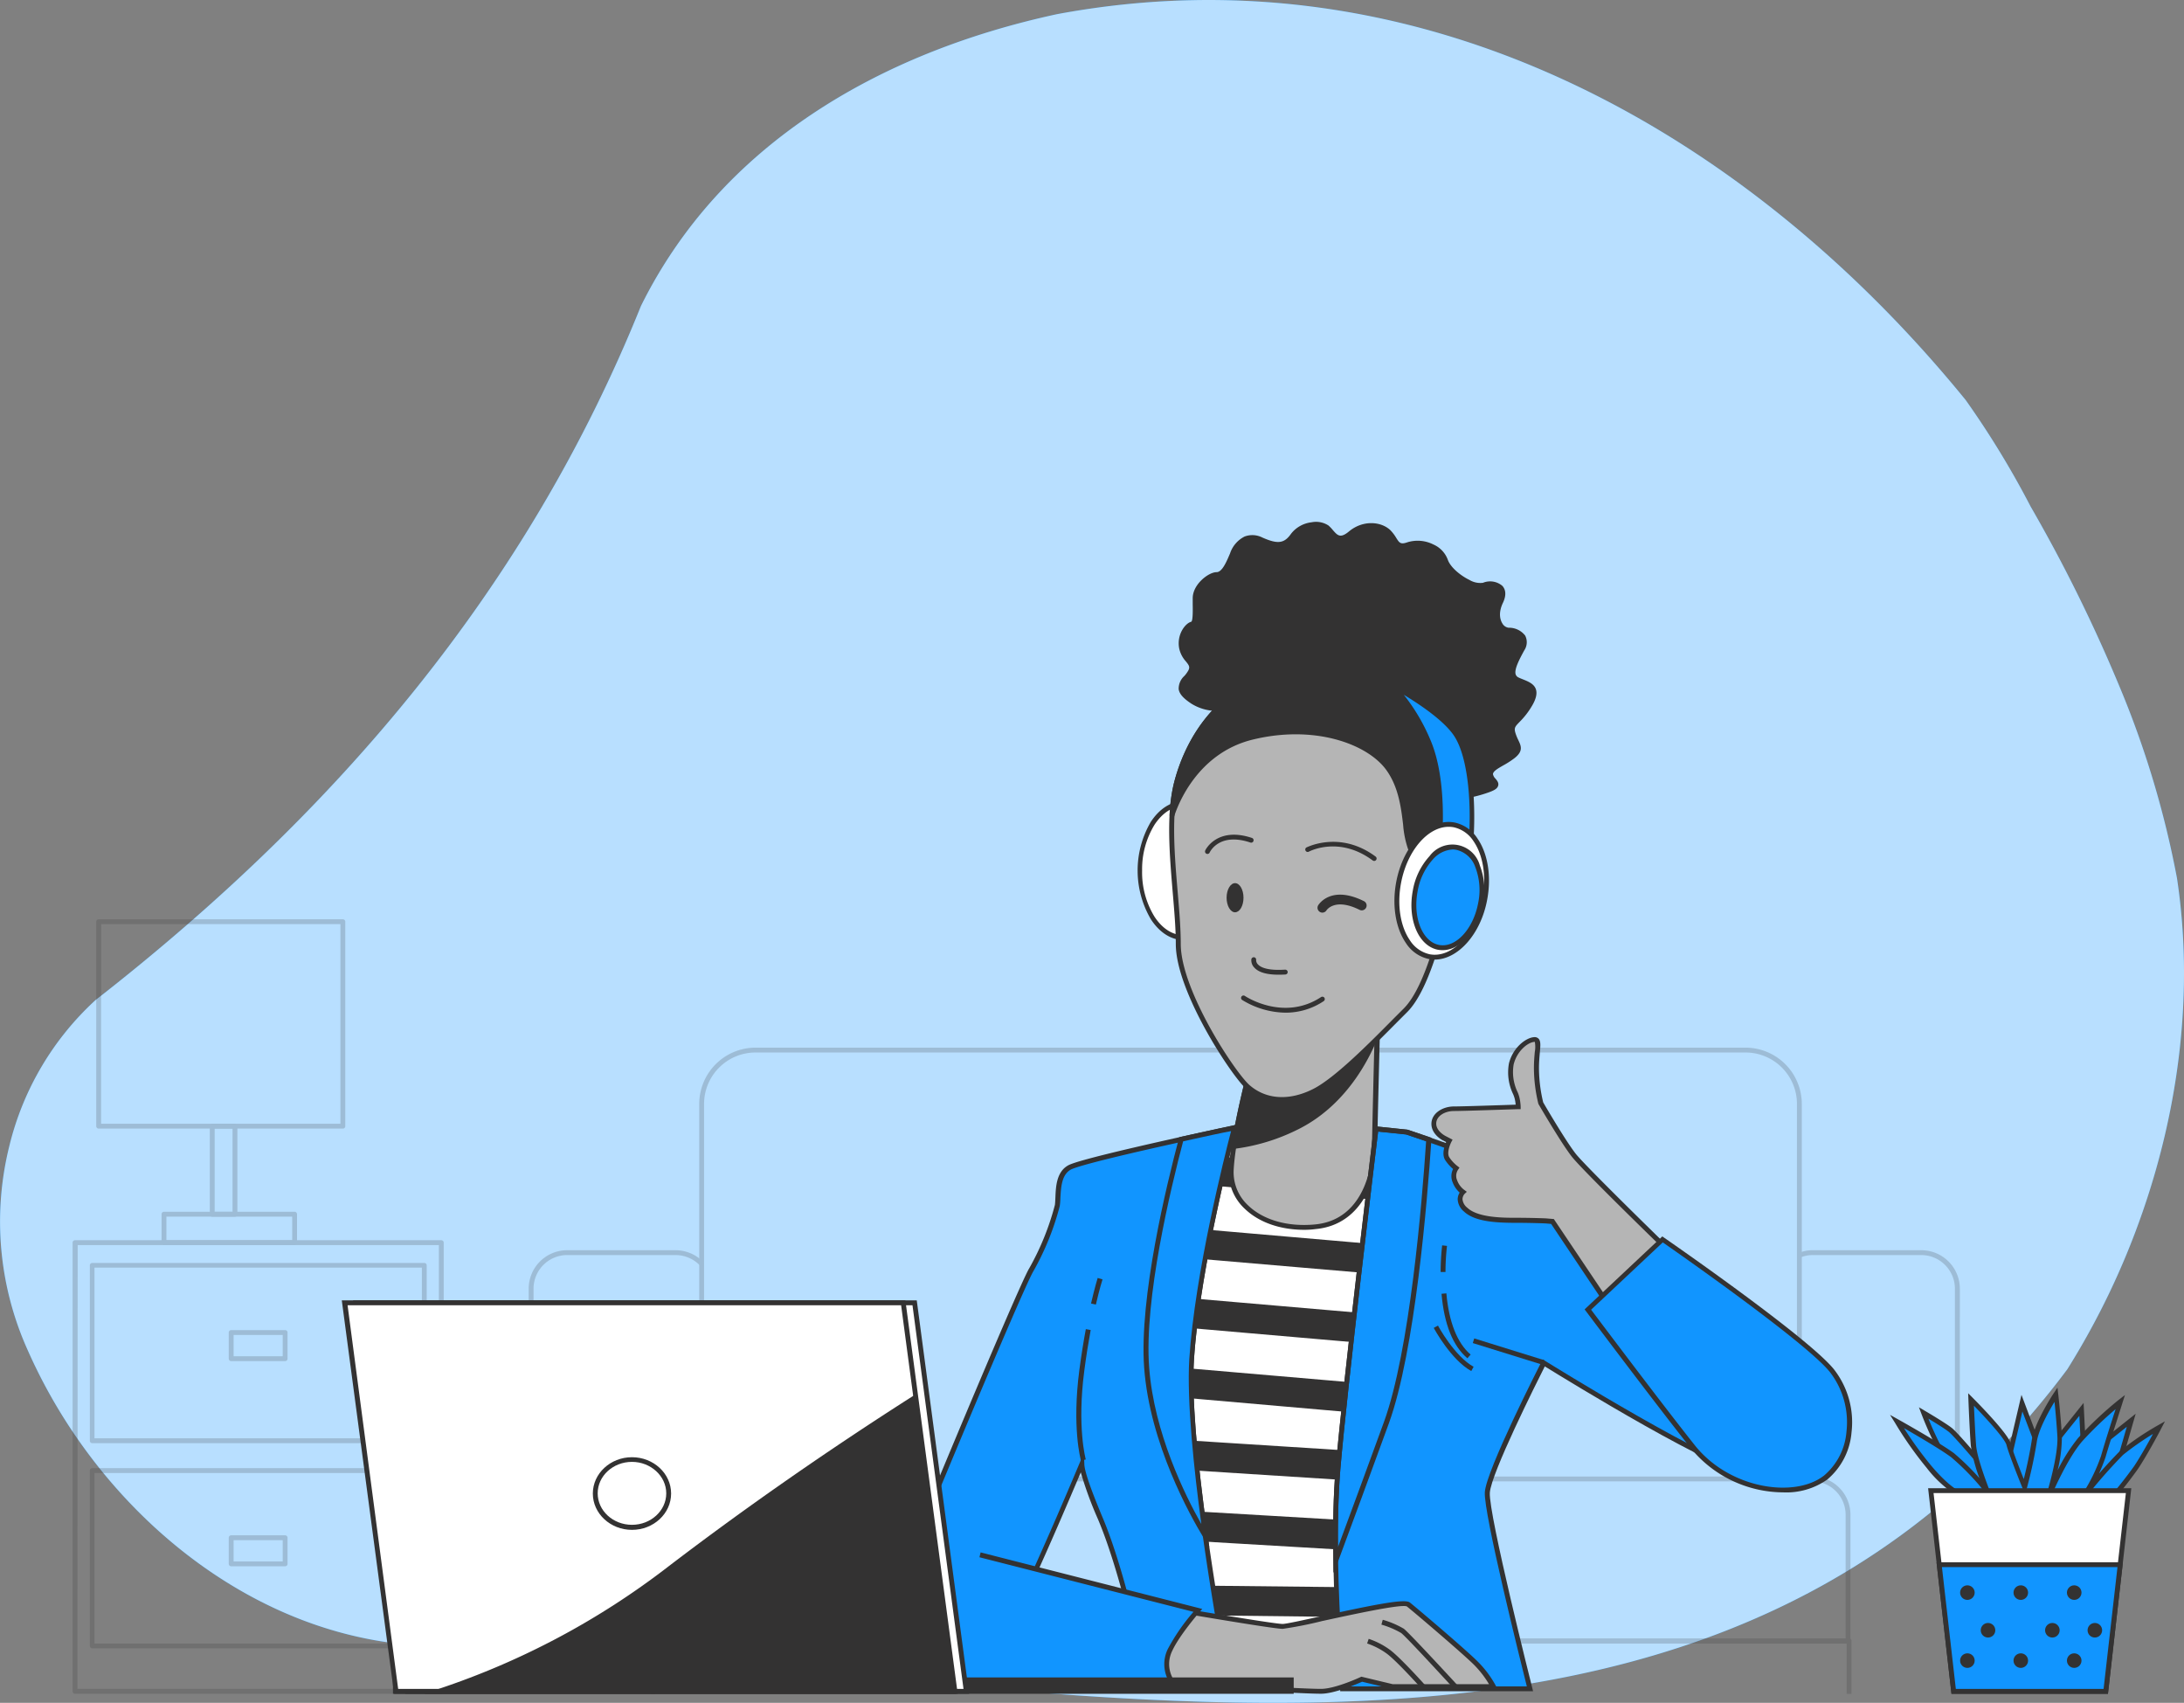 <svg xmlns="http://www.w3.org/2000/svg" viewBox="0 0 449.78 350.61"><rect x="0" y="0" width="449.78" height="350.61" fill="#808080" stroke="none"/><defs><style>.cls-1{fill:#1195ff;}.cls-2,.cls-5{fill:#fff;}.cls-2{opacity:0.7;isolation:isolate;}.cls-3{opacity:0.2;}.cls-4{fill:#333232;}.cls-6{fill:#b5b5b5;}</style></defs><g id="Capa_2" data-name="Capa 2"><g id="Capa_1-2" data-name="Capa 1"><g id="freepik--background-simple--inject-2"><path class="cls-1" d="M404.82,82.37C359.67,26.92,292.67-11.08,217.67,2.92c-18.5,4-35.75,10.75-50.5,20.62S140.2,46.43,132,63C108.67,120.92,69.67,166.92,19.67,205.92A59.93,59.93,0,0,0,1.9,236.05a64.4,64.4,0,0,0,3.77,41.87c15,34,48,61,85,61,111,1,256,49,335.09-57a158.92,158.92,0,0,0,15.36-32c7.84-22.39,10.66-46.42,7.21-69.13a196.09,196.09,0,0,0-12-39.83,317.51,317.51,0,0,0-18.14-36.67A185.56,185.56,0,0,0,404.82,82.37Z"></path><path class="cls-2" d="M404.82,82.37C359.67,26.92,292.67-11.08,217.67,2.92c-18.5,4-35.75,10.75-50.5,20.62S140.2,46.43,132,63C108.67,120.92,69.67,166.92,19.67,205.92A59.93,59.93,0,0,0,1.9,236.05a64.4,64.4,0,0,0,3.77,41.87c15,34,48,61,85,61,111,1,256,49,335.09-57a158.92,158.92,0,0,0,15.36-32c7.84-22.39,10.66-46.42,7.21-69.13a196.09,196.09,0,0,0-12-39.83,317.51,317.51,0,0,0-18.14-36.67A185.56,185.56,0,0,0,404.82,82.37Z"></path></g><g id="freepik--Lamp--inject-2"><g class="cls-3"><path class="cls-4" d="M87.38,339.4H19a.5.5,0,0,1-.5-.5V302.79a.5.5,0,0,1,.5-.5H87.38a.5.5,0,0,1,.5.5V338.9A.5.5,0,0,1,87.38,339.4Zm-67.92-1H86.88V303.29H19.46Z"></path><path class="cls-4" d="M58.72,322.5H47.61a.5.5,0,0,1-.5-.5v-5.38a.5.5,0,0,1,.5-.5H58.72a.5.5,0,0,1,.5.5V322A.5.5,0,0,1,58.72,322.5Zm-10.61-1H58.22v-4.38H48.11Z"></path><path class="cls-4" d="M90.88,348.75H15.45a.5.5,0,0,1-.5-.5V255.86a.5.5,0,0,1,.5-.5H90.88a.5.5,0,0,1,.5.5v92.39A.5.5,0,0,1,90.88,348.75Zm-74.93-1H90.38V256.36H16Z"></path><path class="cls-4" d="M87.38,297.15H19a.5.5,0,0,1-.5-.5V260.54a.5.5,0,0,1,.5-.5H87.38a.5.5,0,0,1,.5.5v36.11A.5.5,0,0,1,87.38,297.15Zm-67.92-1H86.88V261H19.46Z"></path><path class="cls-4" d="M58.72,280.25H47.61a.5.5,0,0,1-.5-.5v-5.38a.5.5,0,0,1,.5-.5H58.72a.5.5,0,0,1,.5.5v5.38A.5.5,0,0,1,58.72,280.25Zm-10.61-1H58.22v-4.38H48.11Z"></path><path class="cls-4" d="M60.67,256.36H33.77a.5.5,0,0,1-.5-.5V250a.5.5,0,0,1,.5-.5h26.9a.5.5,0,0,1,.5.5v5.85A.5.5,0,0,1,60.67,256.36Zm-26.4-1h25.9v-4.85H34.27Z"></path><path class="cls-4" d="M48.39,250.52H43.71a.5.5,0,0,1-.5-.5V231.89a.5.5,0,0,1,.5-.5h4.68a.5.5,0,0,1,.5.5V250A.5.5,0,0,1,48.39,250.52Zm-4.18-1h3.68V232.39H44.21Z"></path><path class="cls-4" d="M70.61,232.38H20.32a.5.5,0,0,1-.5-.5v-42.1a.5.5,0,0,1,.5-.5H70.61a.5.5,0,0,1,.5.5v42.1A.5.5,0,0,1,70.61,232.38Zm-49.79-1H70.11v-41.1H20.82Z"></path></g></g><g id="freepik--Couch--inject-2"><g class="cls-3"><path class="cls-4" d="M258.55,305.28h-1V216.21a.5.5,0,0,1,.5-.5H359.47a11.61,11.61,0,0,1,11.6,11.6v77.2h-1v-77.2a10.6,10.6,0,0,0-10.58-10.6H258.55Z"></path><path class="cls-4" d="M145,304.51h-1v-77.2a11.61,11.61,0,0,1,11.59-11.6H258.9v1H155.59A10.6,10.6,0,0,0,145,227.3Z"></path><path class="cls-4" d="M380.59,338.42H258.1a.5.5,0,0,1-.5-.5V304.51a.5.5,0,0,1,.5-.5H373.22a7.88,7.88,0,0,1,7.87,7.86v26.05A.5.5,0,0,1,380.59,338.42Zm-122-1H380.09V311.87a6.88,6.88,0,0,0-6.87-6.86H258.6Z"></path><path class="cls-4" d="M259,338.39H134.48a.5.5,0,0,1-.5-.5v-26a7.88,7.88,0,0,1,7.87-7.88H259v1H141.85a6.88,6.88,0,0,0-6.87,6.87v25.51H259Z"></path><path class="cls-4" d="M381.3,348.76h-1V338.35H135v10.41h-1V337.85a.5.5,0,0,1,.5-.5H380.8a.5.5,0,0,1,.5.5Z"></path><path class="cls-4" d="M109.88,348.23h-1V265.35a7.92,7.92,0,0,1,7.93-7.93h22.32a8,8,0,0,1,5.73,2.44l-.72.69a7,7,0,0,0-5-2.13H116.81a6.93,6.93,0,0,0-6.93,6.92Z"></path><path class="cls-4" d="M403.6,347.69h-1V265.35a6.94,6.94,0,0,0-6.93-6.93H373.33a6.66,6.66,0,0,0-2.57.51l-.38-.92a7.18,7.18,0,0,1,3-.59h22.31a7.94,7.94,0,0,1,7.93,7.93Z"></path></g></g><g id="freepik--Plant--inject-2"><path class="cls-1" d="M404.67,307.42s-3.5-6-5.25-9.25a70.08,70.08,0,0,1-3.25-7.25s4.25,2.5,5.5,3.5,6.5,7.25,6.5,7.25l1.5-1.75-1.75-5.75,5.75,6.5,2.75-11.75,4.25,11.25,8-10,.5,10,9.75-7.75-3.5,12.25-3.75,5.25H404.92Z"></path><path class="cls-4" d="M431.93,310.42H404.47l-.29-2.84c-.45-.78-3.59-6.18-5.2-9.18a70.15,70.15,0,0,1-3.28-7.3l-.51-1.34,1.23.73c.18.1,4.3,2.53,5.56,3.54,1.09.87,4.95,5.4,6.19,6.87l.94-1.1-2.34-7.68,6.63,7.49,2.91-12.41,4.52,12,8.27-10.34.52,10.34,10.21-8.11-4,13.9Zm-26.56-1h26l3.55-5L438,293.78l-9.29,7.38-.48-9.65-7.73,9.65-4-10.53-2.59,11.09-4.87-5.5,1.16,3.81-2.06,2.41-.38-.45c-1.81-2.15-5.48-6.42-6.43-7.18-.79-.63-2.84-1.9-4.19-2.71.81,2,1.71,3.94,2.69,5.84,1.73,3.2,5.21,9.17,5.24,9.23l.07.2Z"></path><path class="cls-1" d="M403.17,307.42s-2.25-1-6-5.5a75,75,0,0,1-6.5-9.25s8.5,4.75,11.5,7a52.17,52.17,0,0,1,7,7.25s-2.5-6.25-2.75-9.25-.5-9.5-.5-9.5,7.25,7.25,7.75,9.25,3.25,8.75,3.25,8.75a89.12,89.12,0,0,0,2-9.25c.5-3.75,4.5-9.75,4.5-9.75s.5,4.25.75,8.5-2.25,12.25-2.25,12.25,3.25-7.75,6.5-11.5a74.62,74.62,0,0,1,8.25-7.75s-2.5,7.75-3.5,11.25a35.76,35.76,0,0,1-3.75,7.75,104.5,104.5,0,0,1,7.5-8.5,58,58,0,0,1,7.75-5.25s-2.75,5.25-4.75,8.25a92.07,92.07,0,0,1-6,7.5H403.17Z"></path><path class="cls-4" d="M434.14,310.17H402.67v-2.45a23.92,23.92,0,0,1-5.88-5.48,75.43,75.43,0,0,1-6.55-9.32l-1-1.6,1.63.91c.35.2,8.57,4.79,11.56,7a52.59,52.59,0,0,1,5.22,5.12,33.26,33.26,0,0,1-1.77-6.68c-.25-3-.5-9.46-.5-9.52l-.05-1.28.9.9c.75.76,7.37,7.41,7.88,9.49.35,1.39,1.84,5.2,2.67,7.28.65-2.56,1.19-5.15,1.61-7.74.5-3.81,4.41-9.7,4.57-9.95l.76-1.13.16,1.35s.5,4.31.75,8.53a28.61,28.61,0,0,1-.88,7.14,36.21,36.21,0,0,1,4.25-6.69,75.78,75.78,0,0,1,8.32-7.81l1.3-1-.51,1.59c0,.08-2.51,7.78-3.5,11.24-.39,1.13-.84,2.25-1.33,3.34,1.37-1.57,2.79-3.1,4.24-4.58a59.14,59.14,0,0,1,7.86-5.34l1.48-.84-.79,1.51c0,.05-2.78,5.31-4.77,8.29a91.86,91.86,0,0,1-6,7.56Zm-23.53-1h23.08a92,92,0,0,0,5.82-7.29c1.29-1.93,2.91-4.85,3.88-6.63a58.14,58.14,0,0,0-6.16,4.31,106.79,106.79,0,0,0-7.42,8.42l-.81-.58a35.69,35.69,0,0,0,3.7-7.64c.7-2.48,2.18-7.15,3-9.62a72.9,72.9,0,0,0-6.88,6.62c-3.15,3.63-6.38,11.27-6.41,11.35l-.94-.34c0-.08,2.47-8,2.23-12.07-.16-2.72-.42-5.45-.59-7.05-1.17,1.92-3.32,5.73-3.66,8.33a92,92,0,0,1-2,9.32l-.39,1.42-.55-1.36c-.12-.28-2.77-6.81-3.28-8.82-.3-1.23-3.9-5.22-6.71-8.1.09,2.05.27,6,.45,8.19.24,2.89,2.69,9,2.71,9.1Zm-6.94,0h6.65l-1.54-1.94a51.77,51.77,0,0,0-6.94-7.18c-2.11-1.58-7.1-4.49-9.73-6a76.42,76.42,0,0,0,5.45,7.54c3.59,4.32,5.79,5.35,5.81,5.36l.3.14Z"></path><polygon class="cls-5" points="438.37 306.92 436.64 322.17 433.67 348.25 402.34 348.25 399.37 322.17 397.64 306.92 438.37 306.92"></polygon><path class="cls-4" d="M434.12,348.75H401.89l-4.81-42.33h41.85Zm-31.33-1h30.43l4.59-40.33H398.2Z"></path><polygon class="cls-1" points="436.64 322.17 433.67 348.25 402.34 348.25 399.37 322.17 436.64 322.17"></polygon><path class="cls-4" d="M434.12,348.75H401.89l-3.08-27.08H437.2Zm-31.33-1h30.43l2.86-25.08H399.93Z"></path><circle class="cls-4" cx="405.17" cy="327.92" r="1.5"></circle><circle class="cls-4" cx="416.17" cy="327.92" r="1.5"></circle><circle class="cls-4" cx="409.42" cy="335.67" r="1.5"></circle><circle class="cls-4" cx="422.67" cy="335.67" r="1.5"></circle><circle class="cls-4" cx="431.42" cy="335.67" r="1.5"></circle><circle class="cls-4" cx="427.17" cy="327.92" r="1.5"></circle><circle class="cls-4" cx="405.17" cy="341.92" r="1.5"></circle><circle class="cls-4" cx="416.17" cy="341.92" r="1.5"></circle><circle class="cls-4" cx="427.17" cy="341.92" r="1.5"></circle></g><g id="freepik--Character--inject-2"><ellipse class="cls-5" cx="243.82" cy="179.26" rx="13.8" ry="9.03" transform="translate(63.97 422.64) rotate(-89.86)"></ellipse><path class="cls-4" d="M243.8,193.56h0c-2.58,0-5-1.53-6.79-4.29a19.82,19.82,0,0,1,0-20.06c1.8-2.74,4.22-4.25,6.8-4.25h0c2.59,0,5,1.52,6.8,4.28a18.51,18.51,0,0,1,2.7,10C253.33,187.16,249.05,193.56,243.8,193.56Zm0-27.6c-2.24,0-4.35,1.35-6,3.8a17.5,17.5,0,0,0-2.59,9.48h0a17.45,17.45,0,0,0,2.54,9.49c1.6,2.46,3.72,3.82,6,3.83h0c4.7,0,8.53-6,8.55-13.28a17.45,17.45,0,0,0-2.54-9.49c-1.6-2.47-3.72-3.83-6-3.83Zm-9.05,13.27h0Z"></path><path class="cls-4" d="M255.16,144.71s-4.87,2.79-9.51-.23-1.39-4.4-.46-6.26-1.39-2.32-1.86-4.87,1.16-4.64,2.09-4.87.7-2.79.7-5.34,3-4.87,4.4-4.87,2.32-1.85,3.25-4.17,2.79-4.41,6-3,4.87,1.39,6.5-.93,5.56-2.78,7-1.62,2.08,3.48,4.87,1.16,6.26-1.85,7.88-.23,1.39,3.48,4,2.55,6.72.46,7.65,3.25,6,5.8,7.89,5.1,5.1,0,3.47,3.48.24,5.8,1.63,5.8,4.41.93,2.78,3.94-2.78,5.34-.93,6.26,4.87,1.16,2.56,5.11-4.18,3.71-3.48,6,2.08,3,0,4.64-4.64,2.32-4.64,3.71,2.78,2.08-.47,3.24a26.82,26.82,0,0,1-5.8,1.4s-4.63-12.53-17.86-16.7-20.87-3.72-23.89-2.09S255.16,144.71,255.16,144.71Z"></path><path class="cls-4" d="M300.68,164.46a.5.5,0,0,1-.47-.33c0-.12-4.71-12.35-17.54-16.4s-20.52-3.74-23.5-2.12a3.91,3.91,0,0,1-3.2.52,2.35,2.35,0,0,1-1-.76,9.93,9.93,0,0,1-9.59-.47c-1.65-1.08-2.49-2-2.64-3a3.54,3.54,0,0,1,1.19-2.74,6.31,6.31,0,0,0,.81-1.13c.36-.71.12-1.06-.52-1.85a5.8,5.8,0,0,1-1.38-2.7c-.53-2.87,1.29-5.16,2.46-5.45.39-.09.35-2.43.33-3.56,0-.42,0-.86,0-1.29,0-2.89,3.29-5.37,4.9-5.37,1.14,0,2-2,2.79-3.86a6,6,0,0,1,3-3.48,4.55,4.55,0,0,1,3.66.21c3.17,1.4,4.5,1.22,5.89-.76a6.23,6.23,0,0,1,4.23-2.38,4.69,4.69,0,0,1,3.49.66,8.52,8.52,0,0,1,.95,1c.94,1.06,1.5,1.7,3.29.21,2.95-2.45,6.74-2,8.55-.2a8.51,8.51,0,0,1,1.17,1.55c.63,1,.88,1.4,2.31.89a7.2,7.2,0,0,1,5.36.47,5.5,5.5,0,0,1,2.93,3.09c.54,1.61,2.67,3.33,4.49,4.21a4.32,4.32,0,0,0,2.76.58,3.89,3.89,0,0,1,4,.63c.53.58,1,1.66.1,3.53-1.06,2.26-.42,3.69-.1,4.2a1.73,1.73,0,0,0,1.28.89,4.2,4.2,0,0,1,3.42,1.62,3,3,0,0,1-.2,3.06c-.93,1.72-2.09,3.86-1.76,4.92a1.07,1.07,0,0,0,.61.65c.29.15.62.27.94.4,1,.41,2.22.88,2.61,2,.3.88.05,2-.78,3.41a16.3,16.3,0,0,1-2.59,3.35c-.89.92-1.16,1.2-.84,2.25a9.65,9.65,0,0,0,.6,1.48c.57,1.21,1.06,2.25-.77,3.7a17.93,17.93,0,0,1-2.36,1.52c-1.12.65-2.09,1.2-2.09,1.8a1.73,1.73,0,0,0,.51.91c.34.41.72.86.56,1.44s-.71.94-1.87,1.36a27.24,27.24,0,0,1-5.91,1.42Zm-35.2-21c3.81,0,9.43.74,17.49,3.28,12,3.79,17.12,14.49,18,16.63a26.28,26.28,0,0,0,5.31-1.32c1.17-.42,1.25-.68,1.25-.68a1.79,1.79,0,0,0-.37-.54,2.47,2.47,0,0,1-.74-1.55c0-1.18,1.2-1.87,2.59-2.66a18.31,18.31,0,0,0,2.24-1.44c1.21-1,1-1.31.49-2.49a10.81,10.81,0,0,1-.66-1.62c-.49-1.61.17-2.29,1.09-3.24a15.14,15.14,0,0,0,2.44-3.16,3.48,3.48,0,0,0,.7-2.57c-.24-.69-1.11-1-2-1.4-.35-.14-.7-.28-1-.43a2.11,2.11,0,0,1-1.12-1.25c-.43-1.36.49-3.22,1.83-5.7a2.08,2.08,0,0,0,.22-2.07,3.24,3.24,0,0,0-2.56-1.13,2.66,2.66,0,0,1-2.12-1.36,5.31,5.31,0,0,1,0-5.15c.35-.76.65-1.8.06-2.43a2.92,2.92,0,0,0-2.91-.37c-1.1.41-2.69-.22-3.53-.62-1.95-.94-4.35-2.84-5-4.79a4.5,4.5,0,0,0-2.42-2.51,6.3,6.3,0,0,0-4.58-.43c-2.2.78-2.83-.23-3.5-1.3a7.35,7.35,0,0,0-1-1.37c-1.51-1.5-4.69-1.83-7.21.26s-3.72.77-4.68-.31a6.54,6.54,0,0,0-.82-.84,3.77,3.77,0,0,0-2.73-.45,5.24,5.24,0,0,0-3.55,2c-1.91,2.71-4,2.48-7.11,1.1a3.65,3.65,0,0,0-2.88-.21,5.1,5.1,0,0,0-2.46,2.93c-.94,2.37-1.94,4.49-3.71,4.49-1.09,0-3.9,2.08-3.9,4.37,0,.43,0,.86,0,1.28,0,2.47.07,4.26-1.09,4.54-.6.15-2.16,1.91-1.72,4.3a5,5,0,0,0,1.18,2.25c.64.8,1.29,1.62.64,2.93a7.55,7.55,0,0,1-.94,1.32c-.55.66-1.07,1.28-1,2s.84,1.47,2.19,2.35c4.32,2.81,9,.24,9,.21a.51.51,0,0,1,.42,0,.51.51,0,0,1,.3.29,1.23,1.23,0,0,0,.71.67,3,3,0,0,0,2.35-.47C259.48,144.3,261.5,143.5,265.48,143.5Z"></path><path class="cls-5" d="M259.83,229.75l-17,7.84s-8.79,48.66-8.16,62.16,8.16,47.09,8.16,47.09h40.84s-6.28-41.13-3.14-55.88,10.68-55.25,10.68-55.25-12.56-3.45-16.33-4.08S259.83,229.75,259.83,229.75Z"></path><path class="cls-4" d="M284.25,347.34H242.43l-.09-.39c-.07-.34-7.55-33.79-8.17-47.18s8.08-61.78,8.17-62.27l0-.26,17.37-8,.13,0c.12,0,11.34,1.26,15.08,1.88s15.87,4,16.38,4.1l.45.12-.09.45c-.07.4-7.58,40.67-10.68,55.26s3.08,55.29,3.14,55.7Zm-41-1h39.86c-.78-5.23-6-41.59-3-55.49,2.92-13.73,9.75-50.29,10.59-54.78-2.26-.62-12.53-3.4-15.83-3.95-3.49-.58-13.59-1.72-14.89-1.86l-16.63,7.67c-.69,3.84-8.71,49-8.11,61.79C235.75,312.24,242.39,342.54,243.23,346.34Z"></path><path class="cls-4" d="M240.33,252.48l47,4.06q-.57,3-1.15,6l-46.8-4C239.67,256.42,240,254.39,240.33,252.48Zm40.22,38.44c.36-1.7.78-3.74,1.24-6L236.13,281c-.26,2.1-.49,4.13-.7,6.06L280.55,291Zm4-20.22-46.49-4c-.3,2-.6,4-.88,6.06l46.19,4c.43-1.94.82-4,1.22-6ZM234.7,295.94a36.26,36.26,0,0,0,0,3.77c0,.73.09,1.52.16,2.35l44.81,2.86V298.8Zm8.42-58.52-.28.13s-.4,2.24-1,5.89L289,247.52c.42-2.27.81-4.31,1.13-6Zm38,89.42-42.45-.45c.4,2.12.81,4.17,1.2,6.12l42,.48c-.2-1.92-.46-4-.68-6.07Zm-44.27-10.08,43.57,2.56q-.26-3.07-.45-6.15l-44.11-2.59c.36,2,.7,4.11,1.06,6.22Z"></path><path class="cls-6" d="M257.32,220.92s-3.45,13.18-3.76,20.09,6.9,12.55,17.26,11.61,12.24-12.24,12.24-15.07.61-26.63.61-26.63a98.43,98.43,0,0,1-11,8.16C266.74,222.84,257.32,220.92,257.32,220.92Z"></path><path class="cls-4" d="M268.6,253.22c-4.94,0-9.3-1.52-12.2-4.29a10.27,10.27,0,0,1-3.34-8c.31-6.88,3.63-19.65,3.78-20.19l.12-.46.46.1c.09,0,9.3,1.83,15-1.77a99.92,99.92,0,0,0,10.94-8.12l.86-.73,0,1.12c0,.24-.61,23.83-.61,26.62,0,3.74-2.33,14.63-12.7,15.57C270.1,253.18,269.34,253.22,268.6,253.22Zm-10.91-31.73c-.6,2.37-3.36,13.48-3.63,19.54a9.31,9.31,0,0,0,3,7.18c3.13,3,8.12,4.42,13.68,3.91,11.28-1,11.79-14.44,11.79-14.57,0-2.45.46-20.79.58-25.53a100.71,100.71,0,0,1-10.2,7.48C267.6,222.89,259.7,221.84,257.69,221.49Z"></path><path class="cls-4" d="M266.74,232.26c9.81-4.7,14.7-13.93,16.91-19.79v-1.56a98.43,98.43,0,0,1-11,8.16c-6,3.77-15.38,1.89-15.38,1.89s-2.15,8.24-3.21,15.1A40.23,40.23,0,0,0,266.74,232.26Z"></path><path class="cls-4" d="M253.46,236.64l.1-.66c1.06-6.8,3.2-15.07,3.23-15.15l.11-.46.47.1c.09,0,9.25,1.79,15-1.83a98.56,98.56,0,0,0,10.94-8.11l.83-.71,0,2.82c-2,5.4-7,15.19-17.16,20.07a40.45,40.45,0,0,1-12.84,3.84Zm4.18-15.11c-.44,1.74-2.06,8.24-3,13.94a39.55,39.55,0,0,0,11.86-3.66h0c9.82-4.71,14.63-14.16,16.63-19.43V212a101.28,101.28,0,0,1-10.23,7.5C267.52,222.88,259.65,221.86,257.64,221.53Z"></path><path class="cls-6" d="M300.36,170.56s-.4-13.92-5.57-21.88-16.07-12.83-28.24-10.76c-15.1,2.6-21.88,13.92-24.27,23.47s.4,23.47.4,33S253.82,221,257,223.83s8.09,3.71,13.7.87c5.15-2.62,13.62-11.53,18.79-16.7s8.25-20.55,9.05-24.13S300.36,170.56,300.36,170.56Z"></path><path class="cls-4" d="M264,226.91a11,11,0,0,1-7.36-2.71c-3-2.65-14.49-20-14.49-29.81,0-3.17-.31-6.81-.64-10.67-.63-7.51-1.36-16,.25-22.45,1.55-6.16,7-20.81,24.67-23.85,11.65-2,23.2,2.44,28.75,11,5.19,8,5.63,21.57,5.65,22.14v.07c-.05.4-1,9.8-1.83,13.37l-.18.82c-1,4.6-4.06,18.61-9,23.55l-2,2c-5.19,5.24-12.3,12.42-16.89,14.75A15.38,15.38,0,0,1,264,226.91Zm8-89a31.78,31.78,0,0,0-5.38.46c-17.06,2.94-22.37,17.13-23.86,23.1-1.58,6.27-.86,14.7-.23,22.13.33,3.88.64,7.54.64,10.75,0,9.56,11.19,26.47,14.15,29.06,3.42,3,8.21,3.3,13.14.8,4.45-2.26,11.5-9.37,16.64-14.57l2-2c4.73-4.73,7.74-18.52,8.73-23.06l.18-.82c.76-3.41,1.74-12.58,1.81-13.22s-.58-14-5.49-21.59C289.89,142.05,281.31,138,272,138Z"></path><path class="cls-4" d="M263.32,200.69c-2.45,0-4.13-.49-5-1.46a2.12,2.12,0,0,1-.61-1.71.51.51,0,0,1,.57-.42.5.5,0,0,1,.41.57,1.3,1.3,0,0,0,.39.92c.59.61,2,1.29,5.58,1.06a.51.51,0,0,1,.53.47.5.5,0,0,1-.47.53C264.22,200.68,263.75,200.69,263.32,200.69Z"></path><path class="cls-4" d="M264.76,208.51a17.47,17.47,0,0,1-8.95-2.62.5.5,0,0,1,.56-.83c.08.06,7.95,5.32,15.69.24a.5.5,0,0,1,.69.14.51.51,0,0,1-.15.7A14.07,14.07,0,0,1,264.76,208.51Z"></path><path class="cls-4" d="M272.33,187.91a1,1,0,0,1-.52-.15,1,1,0,0,1-.34-1.36c.11-.17,2.63-4.23,9.43-.85a1,1,0,0,1,.44,1.34,1,1,0,0,1-1.34.45c-5.06-2.52-6.75,0-6.82.1A1,1,0,0,1,272.33,187.91Z"></path><path class="cls-4" d="M256.09,184.84c0,1.67-.78,3-1.74,3s-1.74-1.35-1.74-3,.78-3,1.74-3S256.09,183.18,256.09,184.84Z"></path><path class="cls-4" d="M248.67,175.83a.54.54,0,0,1-.21-.05.5.5,0,0,1-.25-.66c0-.05,2.37-5,9.62-2.59a.5.5,0,0,1,.31.64.49.49,0,0,1-.63.31c-6.37-2.14-8.31,1.88-8.39,2.05A.49.49,0,0,1,248.67,175.83Z"></path><path class="cls-4" d="M283,177.27a.57.57,0,0,1-.3-.1c-6.83-5.07-12.9-1.95-13.16-1.81a.49.49,0,0,1-.67-.21.49.49,0,0,1,.2-.67c.07,0,6.87-3.57,14.23,1.89a.5.5,0,0,1-.3.9Z"></path><path class="cls-4" d="M266.55,137.92c-15.1,2.6-21.88,13.92-24.27,23.47a34.27,34.27,0,0,0-.88,6.46c.78-2.43,4.83-13.09,16.31-16,13-3.24,24.36.93,28.3,6.5s3,12.76,4.41,16.24c.88,2.2,5.3,5.52,8.43,7.66.72-4.27,1.51-11.74,1.51-11.74s-.4-13.92-5.57-21.88S278.72,135.85,266.55,137.92Z"></path><path class="cls-4" d="M298.85,182.75a.47.47,0,0,1-.28-.09c-3.43-2.34-7.71-5.61-8.61-7.89a20.12,20.12,0,0,1-1-5c-.41-3.4-.92-7.65-3.39-11.13-3.85-5.45-14.9-9.52-27.77-6.31-11.32,2.87-15.28,13.56-15.95,15.67a.51.51,0,0,1-.57.34.5.5,0,0,1-.41-.51,35.45,35.45,0,0,1,.89-6.56c1.55-6.16,7-20.81,24.67-23.85h0c11.83-2,23.12,2.28,28.74,10.93,5.19,8,5.63,21.57,5.65,22.14,0,.14-.8,7.6-1.52,11.84a.51.51,0,0,1-.3.38A.58.58,0,0,1,298.85,182.75Zm-32-32.55c9.18,0,16.52,3.52,19.59,7.86,2.61,3.69,3.14,8.07,3.56,11.59a20.58,20.58,0,0,0,.9,4.75c.61,1.52,3.3,4,7.6,7,.68-4.28,1.37-10.87,1.38-10.94s-.46-13.8-5.49-21.55c-5.32-8.19-16.47-12.41-27.74-10.49-17.06,2.94-22.37,17.13-23.86,23.1-.24,1-.43,2-.58,3.06,2-4.21,6.57-11,15.4-13.21A38.26,38.26,0,0,1,266.83,150.2Z"></path><path class="cls-1" d="M296.45,173s1.16-12.29-2.32-20.41-7.65-11.6-7.65-11.6,9.74,5.11,13.22,10,3.94,16.7,3,24.82l-7.19-1.16Z"></path><path class="cls-4" d="M303.14,176.39,294.72,175l1.24-2.19c.1-1.21.93-12.54-2.29-20.06-3.38-7.89-7.47-11.37-7.51-11.41l-3.57-3,4.12,2.17c.4.21,9.89,5.22,13.4,10.15,3.78,5.32,3.92,18,3.09,25.17Zm-6.84-2.11,6,1c.92-8.63.21-19.49-3-24-2.2-3.1-7.06-6.33-10.19-8.22a39.43,39.43,0,0,1,5.49,9.33c3.49,8.14,2.41,20.15,2.36,20.65l-.07.2Z"></path><path class="cls-5" d="M305.8,185.07c-1.4,7.49-6.51,12.82-11.42,11.91s-7.74-7.74-6.34-15.23,6.51-12.82,11.41-11.91S307.2,177.58,305.8,185.07Z"></path><path class="cls-4" d="M295.47,197.58a6.64,6.64,0,0,1-1.18-.11,7.46,7.46,0,0,1-4.76-3.31c-2.13-3.1-2.87-7.77-2-12.5,1.44-7.75,6.83-13.28,12-12.31a7.43,7.43,0,0,1,4.76,3.32c2.13,3.1,2.87,7.77,2,12.49C305,192.32,300.25,197.58,295.47,197.58Zm2.87-27.34c-4.3,0-8.56,4.92-9.81,11.6-.84,4.48-.15,8.87,1.82,11.75a6.5,6.5,0,0,0,4.12,2.9c4.63.85,9.49-4.31,10.84-11.51h0c.83-4.47.15-8.86-1.83-11.75a6.5,6.5,0,0,0-4.12-2.9A5.86,5.86,0,0,0,298.34,170.24Z"></path><ellipse class="cls-1" cx="298.18" cy="184.77" rx="10.47" ry="6.85" transform="translate(61.8 443.96) rotate(-79.42)"></ellipse><path class="cls-4" d="M297.08,195.64a5.82,5.82,0,0,1-.92-.08c-4-.75-6.32-6.19-5.21-12.14a14.07,14.07,0,0,1,3.47-7.16,5.85,5.85,0,0,1,10.34,1.93,14,14,0,0,1,.64,7.93C304.38,191.61,300.77,195.64,297.08,195.64Zm2.18-20.74a5.83,5.83,0,0,0-4.12,2,13.1,13.1,0,0,0-3.2,6.66h0c-1,5.4,1,10.32,4.41,11s7.06-3.23,8.07-8.63a13.12,13.12,0,0,0-.58-7.36A5.45,5.45,0,0,0,300,175,4.76,4.76,0,0,0,299.26,174.9Z"></path><path class="cls-1" d="M248.22,316.24c2.34,16.6,5.22,31.49,5.22,31.49H236.29s-4.39-22.61-9.73-35.16c-3-7.14-3.73-10-3.78-11.17-2.33,5.55-16.85,39.84-19.45,41-2.83,1.25-13.19-1-17-2.2s-4.07-6.59-3.44-8.79,27-65.93,29.5-70a55.14,55.14,0,0,0,5.34-13.19c.31-1.88-.32-6.28,2.51-7.84,1.71-.95,13.73-3.73,23-5.79,6.06-1.35,10.93-2.38,10.93-2.38s-7.5,27.93-8.78,47.71c-.55,8.77,1,23.09,2.83,36.31C248.23,316.23,248.23,316.23,248.22,316.24Z"></path><path class="cls-4" d="M254.05,348.23H235.88l-.08-.41c0-.22-4.44-22.7-9.7-35.06a77.2,77.2,0,0,1-3.52-9.6C218,314,206.12,341.7,203.53,342.85c-3.05,1.35-13.65-1-17.35-2.18-4.22-1.33-4.41-7.18-3.77-9.4.78-2.74,27.18-66.26,29.55-70.12a54.48,54.48,0,0,0,5.29-13.06c.05-.35.07-.88.1-1.49.09-2.24.21-5.32,2.65-6.66,1.39-.78,9.18-2.74,23.13-5.84,6.06-1.35,10.94-2.38,10.94-2.38l.79-.17-.21.79c-.07.28-7.5,28.11-8.76,47.61-.46,7.3.46,19.11,2.81,36.12l.12.25-.07.08c2.3,16.3,5.15,31.08,5.18,31.23Zm-17.35-1h16.13c-.55-2.94-3.05-16.35-5.11-30.92l0-.24h0c-2.34-17-3.26-28.83-2.8-36.18,1.15-17.76,7.37-42.34,8.59-47-1.62.34-5.53,1.18-10.13,2.21-18.18,4-22.13,5.32-22.87,5.73-1.94,1.08-2,3.83-2.13,5.83a14.2,14.2,0,0,1-.13,1.66,55.59,55.59,0,0,1-5.39,13.35c-2.38,3.87-28.68,67.16-29.46,69.9-.54,1.87-.4,7.06,3.11,8.17,4.46,1.41,14.17,3.31,16.65,2.22,1.7-.79,10.94-21.09,19.19-40.74l.86-2.06.1,2.24c0,1.06.73,3.83,3.74,11C231.93,323.9,236.08,344.12,236.7,347.23Z"></path><path class="cls-1" d="M248.22,316.23c-2.16-3.55-10.92-18.79-12.09-34.66-1-14.24,4.63-37.61,7.13-47,6.06-1.35,10.93-2.38,10.93-2.38s-7.52,27.95-8.8,47.73C244.84,288.69,246.35,303,248.22,316.23Z"></path><path class="cls-4" d="M249.05,318.56l-1.26-2.07c-2.56-4.21-11-19.16-12.16-34.89-1.06-14.36,4.64-37.77,7.15-47.16l.07-.29.3-.07c6.06-1.35,10.94-2.38,10.94-2.38l.79-.17-.21.79c-.07.28-7.52,28.13-8.78,47.63-.46,7.36.51,19.88,2.82,36.21ZM243.66,235c-2.52,9.53-8.07,32.47-7,46.54,1,13.47,7.42,26.39,10.75,32.27-1.52-11.12-3-25.2-2.49-33.91,1.15-17.76,7.39-42.35,8.61-47C251.92,233.18,248.14,234,243.66,235Z"></path><path class="cls-4" d="M225.69,268.61l-1-.22c.78-3.37,1.35-5.19,1.37-5.26l1,.3S226.45,265.28,225.69,268.61Z"></path><path class="cls-4" d="M222.63,300.77c-.08-.27-1.9-6.83-.34-18.72.4-3,.85-5.82,1.33-8.38l1,.18c-.47,2.55-.92,5.35-1.31,8.33-1.54,11.66.28,18.25.3,18.32Z"></path><path class="cls-1" d="M361.23,303.39c-7.22-.32-43.32-22.81-43.32-22.81s-11.31,22.16-11.62,26.66,8.79,40.49,8.79,40.49H276.47s-1.17-12.63-1.41-26.48c-.11-6.39,0-13,.47-18.83,1.57-18.31,7.84-70,7.84-70l6.29.64s1.78.6,4.57,1.57c7.43,2.58,22,7.86,28.39,11.6,8.78,5.14,21,13.5,27,17.36s20.09,12.53,22.91,24.1S368.45,303.71,361.23,303.39Z"></path><path class="cls-4" d="M315.72,348.23H276l0-.46c0-.12-1.17-12.8-1.41-26.51-.12-7.14,0-13.49.47-18.88,1.55-18.11,7.78-69.51,7.84-70l.06-.49,6.89.71s1.78.6,4.57,1.57c6.35,2.21,21.84,7.76,28.48,11.65,6.26,3.66,14.16,8.89,20.5,13.09,2.54,1.67,4.79,3.16,6.52,4.28l.68.43c6.38,4.1,19.68,12.62,22.45,24,1.27,5.22.68,9.52-1.72,12.43-2.18,2.66-5.87,4.08-10.09,3.89-6.91-.31-38.67-19.86-43.1-22.6-1.65,3.27-11.05,22-11.32,26-.3,4.37,8.68,40,8.77,40.33Zm-38.79-1h37.51c-1.25-5-8.94-35.77-8.65-40,.31-4.55,11.21-25.94,11.67-26.85l.25-.48.46.28c.36.23,36.07,22.43,43.08,22.74h0c3.91.17,7.3-1.11,9.28-3.53,2.19-2.66,2.71-6.65,1.51-11.55-2.67-11-15.73-19.34-22-23.37l-.68-.43c-1.74-1.12-4-2.61-6.53-4.29-6.34-4.19-14.22-9.41-20.45-13.06-6.57-3.85-22-9.37-28.31-11.56-2.5-.87-4.19-1.44-4.51-1.55l-5.74-.59c-.65,5.32-6.31,52.35-7.78,69.5-.43,5.36-.59,11.68-.47,18.78C275.77,333.45,276.72,344.85,276.93,347.23Z"></path><path class="cls-4" d="M274.6,323.9l0-2.64c-.12-7.14,0-13.49.47-18.88,1.55-18.11,7.78-69.51,7.84-70l.06-.49,6.88.71s1.82.57,4.58,1.53l.36.13,0,.38c-.84,12.62-3.36,43.57-8.77,58.45-3.67,10.07-7.28,19.88-10.43,28.35ZM283.81,233c-.65,5.32-6.31,52.35-7.78,69.5-.38,4.68-.55,10.08-.5,16.1,2.92-7.87,6.18-16.74,9.49-25.83,5.31-14.62,7.83-45,8.68-57.8-2.3-.79-3.85-1.29-4.14-1.38Z"></path><rect class="cls-4" x="310.19" y="270.76" width="1" height="15.12" transform="translate(-47.33 492.36) rotate(-72.73)"></rect><path class="cls-4" d="M302.2,279.67c-3-2.56-4.78-7-5.33-13.28l1-.09c.52,5.9,2.24,10.26,5,12.61Z"></path><path class="cls-4" d="M297.69,261.9h-1a50,50,0,0,1,.31-5.48l1,.11A48.2,48.2,0,0,0,297.69,261.9Z"></path><path class="cls-4" d="M303,282.3c-4.16-2.3-7.59-8.62-7.73-8.89l.88-.47c0,.06,3.43,6.33,7.33,8.48Z"></path><path class="cls-6" d="M317.3,227.16a31.27,31.27,0,0,1-.9-7.2c0-3.87.9-6.05-.51-5.92s-3.87,1.93-4.64,5,.9,5.92,1.16,7a9,9,0,0,1,.26,1.93s-11.2.38-13.26.38-4.12,1.16-4.12,3.09,2.19,3,2.19,3l1,.52s-1.29,2.44-.39,3.73a8.73,8.73,0,0,0,1.81,1.93,2.77,2.77,0,0,0-.26,2.7,4.87,4.87,0,0,0,1.67,2.19s-1.67,1.55.52,3.61,6.95,2.19,10.29,2.19,6.18.12,6.18.12l1.42.13,11.84,17.64,11.2-12.49s-16.48-16-18.67-18.79S317.3,227.16,317.3,227.16Z"></path><path class="cls-4" d="M331.5,270l-12.06-18-1.19-.1h0s-2.85-.12-6.13-.12c-4.24,0-8.46-.28-10.63-2.33a3.47,3.47,0,0,1-1.29-2.51,2.57,2.57,0,0,1,.41-1.38,5.37,5.37,0,0,1-1.44-2.1,3.29,3.29,0,0,1,.08-2.76,8.76,8.76,0,0,1-1.57-1.76c-.82-1.17-.22-2.95.14-3.79l-.57-.3c-.09,0-2.46-1.23-2.46-3.44s2.35-3.59,4.62-3.59c1.78,0,10.52-.29,12.73-.37a7.58,7.58,0,0,0-.22-1.32,6.92,6.92,0,0,0-.3-.84,10.31,10.31,0,0,1-.86-6.35c.83-3.28,3.48-5.23,5.08-5.38a1.14,1.14,0,0,1,1,.29c.5.5.41,1.4.28,2.88-.08.88-.18,2-.18,3.25a30.65,30.65,0,0,0,.87,7c.43.75,4.67,8,6.71,10.59s18.46,18.58,18.63,18.74l.34.33ZM316,214.53h-.06c-1.28.11-3.51,1.83-4.21,4.62a9.45,9.45,0,0,0,.82,5.74,6.8,6.8,0,0,1,.34,1,9.37,9.37,0,0,1,.28,2v.49l-.49,0c-.46,0-11.24.38-13.28.38-1.78,0-3.62,1-3.62,2.59s1.89,2.54,1.91,2.55l1.46.76-.24.44c-.32.61-1,2.36-.42,3.21a7.59,7.59,0,0,0,1.71,1.82l.37.29-.27.39a2.29,2.29,0,0,0-.21,2.22,4.3,4.3,0,0,0,1.5,2l.49.36-.44.41a1.74,1.74,0,0,0-.45,1.11,2.55,2.55,0,0,0,1,1.77c2.18,2.06,7.43,2.06,9.95,2.06,3.31,0,6.17.12,6.2.12L320,251l11.62,17.31,10.45-11.66c-2.45-2.37-16.34-15.91-18.37-18.5-2.19-2.79-6.64-10.45-6.83-10.77l-.06-.13a31.69,31.69,0,0,1-.91-7.32c0-1.32.1-2.44.18-3.34a5.54,5.54,0,0,0,0-2.08H316Z"></path><path class="cls-1" d="M342.39,255.17,327,269.61s14.13,18.84,21.66,28.31,21.35,11,27.31,6.27,6.6-15.38,1.26-22S342.39,255.17,342.39,255.17Z"></path><path class="cls-4" d="M367.2,307.28a24.77,24.77,0,0,1-18.92-9c-7.45-9.37-21.53-28.13-21.67-28.32l-.27-.36.33-.31,15.67-14.71.33.23c1.21.83,29.64,20.51,35,27.11a17.7,17.7,0,0,1,3.64,13,14.19,14.19,0,0,1-5,9.72A14.65,14.65,0,0,1,367.2,307.28Zm-39.52-37.61c2,2.65,14.51,19.3,21.38,27.94,7.17,9,20.62,10.93,26.61,6.19a13.22,13.22,0,0,0,4.6-9.05,16.89,16.89,0,0,0-3.42-12.25c-4.93-6.11-31.15-24.42-34.41-26.69Z"></path><path class="cls-6" d="M239.47,331s22.58,3.9,24.69,3.9,24.39-5.72,25.89-4.52,11.44,9.64,13.85,12.05a20.53,20.53,0,0,1,3.61,4.82H286.74l-6.32-1.51s-5.36,2.48-8.37,2.48-13.09-.58-13.09-.58l-17.74-.29S235.25,337.34,239.47,331Z"></path><path class="cls-4" d="M272.05,348.74c-3,0-12.71-.56-13.12-.58l-18-.3-.14-.24c-.25-.42-6.08-10.37-1.74-16.88l.18-.27.32,0c7.8,1.35,23,3.9,24.61,3.9.69,0,4.21-.77,7.92-1.59,11.85-2.59,17.29-3.61,18.28-2.82,1.57,1.25,11.45,9.64,13.89,12.08A21.28,21.28,0,0,1,308,347l.4.74-21.73,0-6.15-1.47C279.53,346.7,274.87,348.74,272.05,348.74Zm-30.54-1.87,17.46.29c.12,0,10.12.58,13.08.58s8.11-2.41,8.16-2.44l.16-.07,6.43,1.54h19.85a20.59,20.59,0,0,0-3.1-4c-2.37-2.36-12.3-10.8-13.81-12-1.1-.56-11.33,1.68-17.44,3a80.21,80.21,0,0,1-8.14,1.61c-2,0-21.55-3.36-24.45-3.85C236.39,337,240.68,345.36,241.51,346.87Z"></path><path class="cls-4" d="M292.69,347.61c-.05-.06-5.11-5.7-7.14-7.16a15,15,0,0,0-4-2.06l.32-.95a15.76,15.76,0,0,1,4.3,2.2c2.12,1.53,7.09,7.07,7.3,7.3Z"></path><path class="cls-4" d="M299.62,347.92c-2.76-3-10.12-11-11.07-11.69a17.9,17.9,0,0,0-4.06-1.72l.28-1a19,19,0,0,1,4.33,1.84c1.27,1,10.85,11.41,11.26,11.85Z"></path><path class="cls-1" d="M190.09,320.78s-9,7.23-10.54,12,.6,10.54,5.42,12.35,58.58,2.79,58.58,2.79c-.88.41-4.82-3.28-2.58-8.21,1.52-3.34,5.72-8.13,5.72-8.13l-44.86-11.44"></path><path class="cls-4" d="M243.39,348.45a1.54,1.54,0,0,1-.3,0c-5.57-.11-53.63-1.06-58.3-2.81-4.87-1.83-7.44-7.65-5.72-13,1.57-4.85,10.33-11.93,10.71-12.23l.62.78c-.09.07-8.9,7.19-10.38,11.76-1.53,4.74.82,10.11,5.13,11.73,4.16,1.56,46.74,2.52,56.45,2.72a7.08,7.08,0,0,1-1.09-7.88,41.2,41.2,0,0,1,5.28-7.64l-44.08-11.24.24-1,45.65,11.64-.54.62s-4.16,4.77-5.64,8a6.12,6.12,0,0,0,.35,6.07,3.9,3.9,0,0,0,1.48,1.43h.31l2.16,0-2,.91A.8.8,0,0,1,243.39,348.45Z"></path></g><g id="freepik--Device--inject-2"><rect class="cls-4" x="81.43" y="345.88" width="184.5" height="2.37"></rect><path class="cls-4" d="M266.43,348.75H80.93v-3.37h185.5Zm-184.5-1h183.5v-1.37H81.93Z"></path><polygon class="cls-5" points="199 348.25 83.93 348.25 73.29 268.23 188.36 268.23 199 348.25"></polygon><path class="cls-4" d="M199.57,348.75H83.49l-10.77-81H188.8Zm-115.2-1H198.43l-10.51-79H73.86Z"></path><polygon class="cls-5" points="196.66 348.25 81.6 348.25 70.96 268.23 186.02 268.23 196.66 348.25"></polygon><path class="cls-4" d="M197.23,348.75H81.16l-10.77-81H186.46ZM82,347.75H196.09l-10.51-79h-114Z"></path><path class="cls-4" d="M90.49,348.25H196.31l-8-60.4c-14.16,9-31.41,20.65-50.21,35A161.26,161.26,0,0,1,90.49,348.25Z"></path><path class="cls-4" d="M196.88,348.75H87.41l2.92-1a160,160,0,0,0,47.46-25.32c16.06-12.25,33-24,50.25-35l.66-.42Zm-103.4-1H195.74l-7.82-59.06c-17,10.85-33.69,22.47-49.52,34.55A160.92,160.92,0,0,1,93.48,347.75Z"></path><ellipse class="cls-5" cx="130.15" cy="307.49" rx="7.56" ry="6.98"></ellipse><path class="cls-4" d="M130.15,315c-4.44,0-8.06-3.36-8.06-7.48s3.62-7.48,8.06-7.48,8.06,3.35,8.06,7.48S134.59,315,130.15,315Zm0-14c-3.89,0-7.06,2.9-7.06,6.48s3.17,6.48,7.06,6.48,7.06-2.91,7.06-6.48S134,301,130.15,301Z"></path></g></g></g></svg>